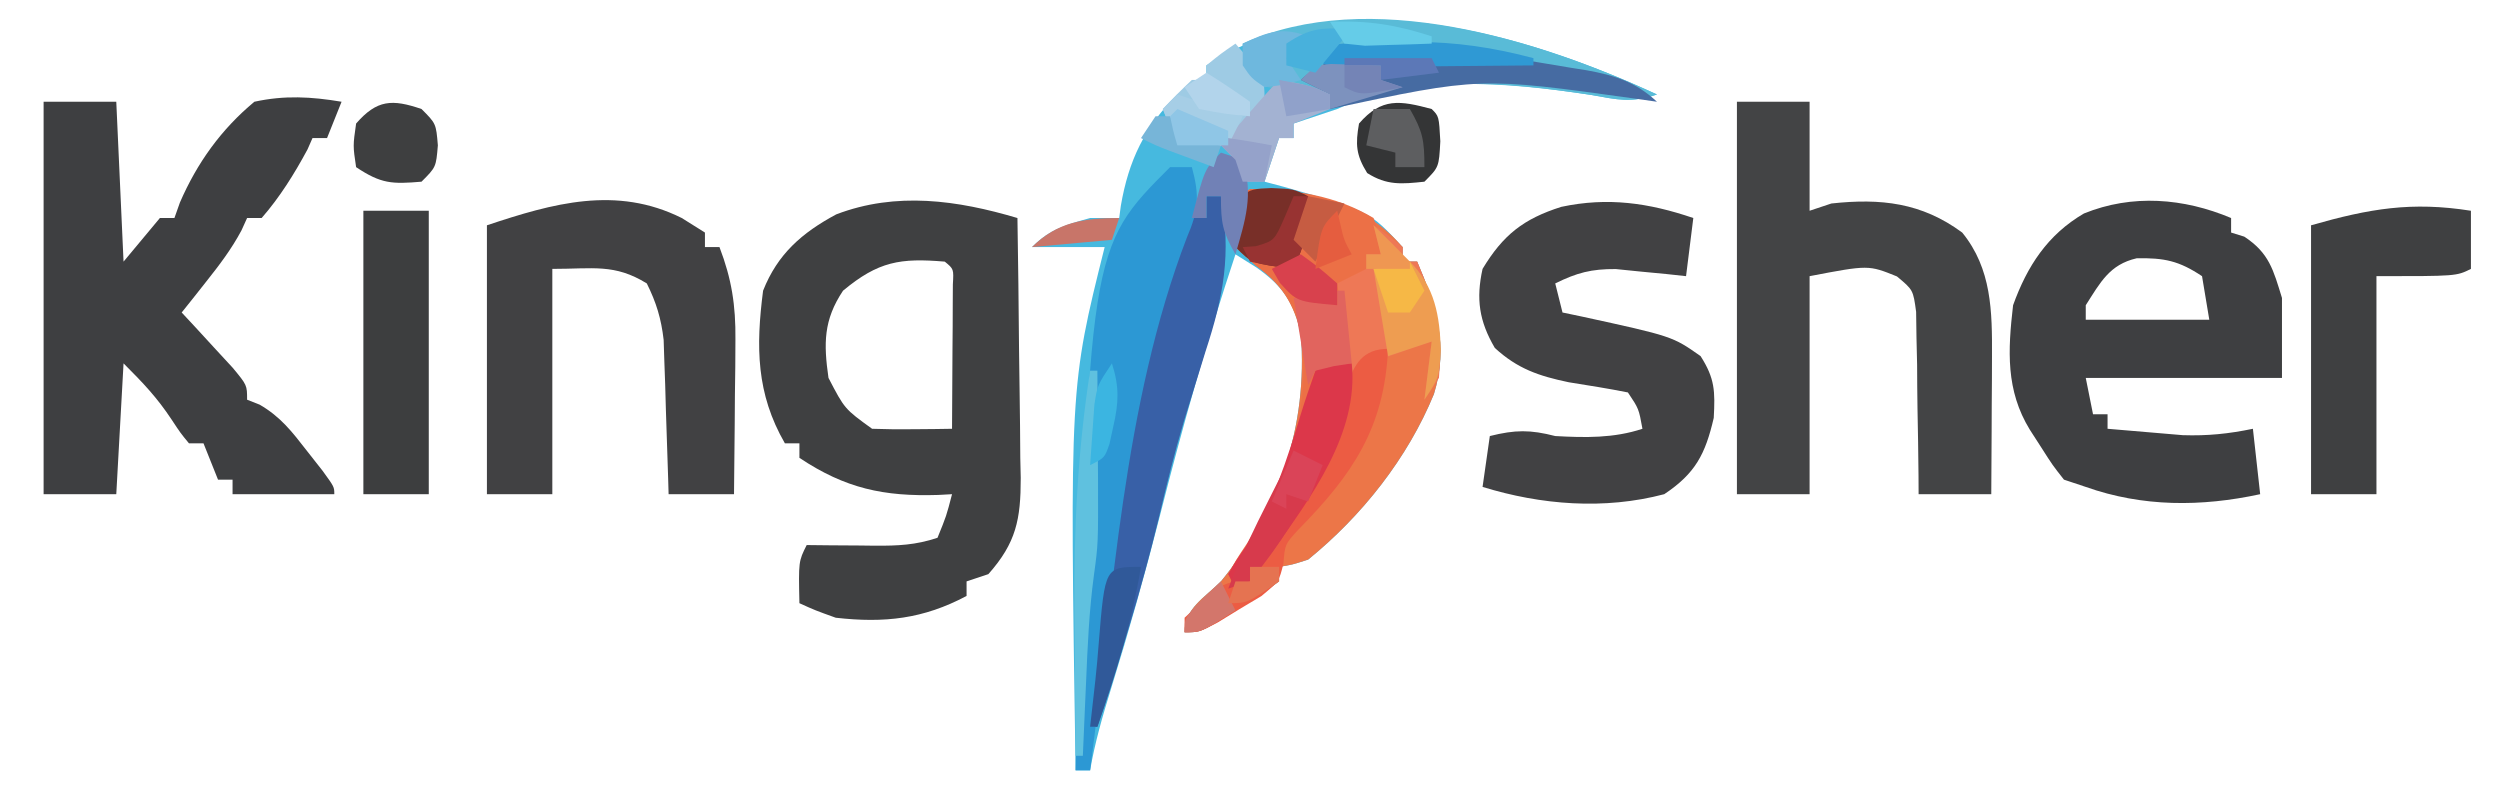 <svg xmlns="http://www.w3.org/2000/svg" width="344" height="110"><path d="M0 0 C-3.577 1.192 -5.369 0.723 -9.062 0.062 C-20.617 -1.687 -33.109 -2.929 -44 2 C-46 2.667 -48 3.333 -50 4 C-50 4.66 -50 5.32 -50 6 C-50.66 6 -51.32 6 -52 6 C-52.66 7.98 -53.32 9.96 -54 12 C-53.131 12.231 -52.262 12.461 -51.367 12.699 C-39.571 16.038 -39.571 16.038 -35 21 C-35 21.66 -35 22.32 -35 23 C-34.34 23 -33.68 23 -33 23 C-30.352 29.179 -28.631 34.598 -30.691 41.223 C-34.308 50.046 -40.607 57.998 -48 64 C-50.242 64.723 -50.242 64.723 -52 65 C-52 65.66 -52 66.32 -52 67 C-54.336 68.727 -54.336 68.727 -57.375 70.625 C-58.373 71.257 -59.37 71.888 -60.398 72.539 C-63 74 -63 74 -65 74 C-65 70.717 -62.257 69.257 -60 67 C-51.96 57.151 -48.033 45.643 -49 33 C-49.931 28.693 -51.439 26.394 -55.117 23.809 C-56.069 23.212 -57.02 22.615 -58 22 C-61.943 33.859 -65.308 45.793 -68.38 57.906 C-70.431 65.945 -72.675 73.899 -75.135 81.822 C-76.284 85.531 -77.343 89.164 -78 93 C-78.66 93 -79.32 93 -80 93 C-80.805 40.221 -80.805 40.221 -76 21 C-79.3 21 -82.6 21 -86 21 C-83.495 18.495 -81.389 17.949 -78 17 C-76.68 17 -75.36 17 -74 17 C-73.925 16.443 -73.85 15.886 -73.773 15.312 C-72.7 9.08 -70.511 4.5 -66 0 C-63.805 -1.223 -63.805 -1.223 -62 -2 C-62 -2.66 -62 -3.32 -62 -4 C-43.646 -15.97 -18.359 -8.484 0 0 Z " fill="#46B9DF" transform="translate(228,13)"></path><path d="M0 0 C3.3 0 6.6 0 10 0 C10.33 7.26 10.66 14.52 11 22 C12.65 20.02 14.3 18.04 16 16 C16.66 16 17.32 16 18 16 C18.25 15.295 18.5 14.59 18.758 13.863 C21.125 8.407 24.424 3.81 29 0 C33.166 -0.908 36.813 -0.701 41 0 C40.34 1.65 39.68 3.3 39 5 C38.34 5 37.68 5 37 5 C36.773 5.516 36.546 6.031 36.312 6.562 C34.518 9.895 32.5 13.147 30 16 C29.34 16 28.68 16 28 16 C27.617 16.843 27.617 16.843 27.227 17.703 C25.843 20.294 24.201 22.451 22.375 24.75 C21.743 25.549 21.112 26.348 20.461 27.172 C19.979 27.775 19.497 28.378 19 29 C19.975 30.048 19.975 30.048 20.969 31.117 C21.804 32.027 22.639 32.937 23.5 33.875 C24.335 34.78 25.171 35.685 26.031 36.617 C28 39 28 39 28 41 C28.572 41.226 29.145 41.451 29.734 41.684 C32.635 43.369 34.197 45.42 36.25 48.062 C36.956 48.961 37.663 49.859 38.391 50.785 C40 53 40 53 40 54 C35.38 54 30.76 54 26 54 C26 53.34 26 52.68 26 52 C25.34 52 24.68 52 24 52 C23.34 50.35 22.68 48.7 22 47 C21.34 47 20.68 47 20 47 C18.852 45.609 18.852 45.609 17.625 43.75 C15.592 40.681 13.717 38.717 11 36 C10.67 41.94 10.34 47.88 10 54 C6.7 54 3.4 54 0 54 C0 36.18 0 18.36 0 0 Z " fill="#3E3F41" transform="translate(6,14)"></path><path d="M0 0 C0.099 6.014 0.172 12.027 0.22 18.042 C0.24 20.087 0.267 22.131 0.302 24.176 C0.35 27.12 0.373 30.063 0.391 33.008 C0.411 33.917 0.432 34.827 0.453 35.764 C0.455 41.466 -0.167 44.68 -4 49 C-5.485 49.495 -5.485 49.495 -7 50 C-7 50.66 -7 51.32 -7 52 C-12.945 55.17 -18.3 55.761 -25 55 C-27.836 53.98 -27.836 53.98 -30 53 C-30.125 47.25 -30.125 47.25 -29 45 C-27.952 45.012 -26.904 45.023 -25.824 45.035 C-24.445 45.045 -23.066 45.054 -21.688 45.062 C-20.997 45.071 -20.307 45.079 -19.596 45.088 C-16.452 45.103 -14.006 45.002 -11 44 C-9.775 40.992 -9.775 40.992 -9 38 C-9.629 38.035 -10.258 38.07 -10.906 38.105 C-18.378 38.342 -23.67 37.22 -30 33 C-30 32.34 -30 31.68 -30 31 C-30.66 31 -31.32 31 -32 31 C-35.949 24.156 -35.994 17.726 -35 10 C-33.012 4.961 -29.648 2.029 -24.938 -0.5 C-16.668 -3.662 -8.256 -2.45 0 0 Z M-24 10 C-26.69 14.035 -26.678 17.259 -26 22 C-23.776 26.274 -23.776 26.274 -20 29 C-18.126 29.07 -16.25 29.084 -14.375 29.062 C-13.372 29.053 -12.369 29.044 -11.336 29.035 C-10.18 29.018 -10.18 29.018 -9 29 C-8.971 25.354 -8.953 21.708 -8.938 18.062 C-8.929 17.022 -8.921 15.981 -8.912 14.908 C-8.909 13.919 -8.906 12.929 -8.902 11.91 C-8.897 10.994 -8.892 10.077 -8.886 9.133 C-8.761 7.016 -8.761 7.016 -10 6 C-16.091 5.484 -19.132 5.944 -24 10 Z " fill="#3F4041" transform="translate(140,30)"></path><path d="M0 0 C3.3 0 6.6 0 10 0 C10 4.95 10 9.9 10 15 C10.99 14.67 11.98 14.34 13 14 C19.792 13.264 25.406 13.872 31 18 C35.062 22.979 35.13 28.841 35.098 35.055 C35.094 36.163 35.091 37.272 35.088 38.414 C35.075 40.127 35.075 40.127 35.062 41.875 C35.058 43.04 35.053 44.206 35.049 45.406 C35.037 48.271 35.021 51.135 35 54 C31.7 54 28.4 54 25 54 C24.996 53.168 24.992 52.335 24.988 51.477 C24.961 48.385 24.911 45.294 24.847 42.202 C24.813 40.207 24.804 38.212 24.795 36.217 C24.766 34.963 24.737 33.71 24.707 32.418 C24.691 31.261 24.676 30.103 24.659 28.911 C24.251 25.897 24.251 25.897 22.018 24.036 C18.101 22.451 18.101 22.451 10 24 C10 33.9 10 43.8 10 54 C6.7 54 3.4 54 0 54 C0 36.18 0 18.36 0 0 Z " fill="#434445" transform="translate(239,14)"></path><path d="M0 0 C0 0.66 0 1.32 0 2 C0.598 2.186 1.196 2.371 1.812 2.562 C5.234 4.811 5.805 7.115 7 11 C7 14.63 7 18.26 7 22 C-1.91 22 -10.82 22 -20 22 C-19.67 23.65 -19.34 25.3 -19 27 C-18.34 27 -17.68 27 -17 27 C-17 27.66 -17 28.32 -17 29 C-14.792 29.197 -12.584 29.382 -10.375 29.562 C-9.145 29.667 -7.915 29.771 -6.648 29.879 C-3.244 29.992 -0.324 29.69 3 29 C3.495 33.455 3.495 33.455 4 38 C-4.111 39.754 -12.171 39.773 -20 37 C-20.99 36.67 -21.98 36.34 -23 36 C-24.57 34.004 -24.57 34.004 -26.125 31.562 C-26.902 30.358 -26.902 30.358 -27.695 29.129 C-31.015 23.712 -30.721 18.223 -30 12 C-28.066 6.626 -25.247 2.29 -20.25 -0.625 C-13.61 -3.322 -6.526 -2.748 0 0 Z M-20 12 C-20 12.66 -20 13.32 -20 14 C-14.39 14 -8.78 14 -3 14 C-3.33 12.02 -3.66 10.04 -4 8 C-7.178 5.881 -9.197 5.469 -12.992 5.539 C-16.732 6.398 -17.993 8.865 -20 12 Z " fill="#3E3F41" transform="translate(307,30)"></path><path d="M0 0 C7.346 0.594 14.022 2.209 18.996 8.02 C18.996 8.68 18.996 9.34 18.996 10.02 C19.656 10.02 20.316 10.02 20.996 10.02 C23.644 16.198 25.365 21.618 23.305 28.242 C19.688 37.065 13.39 45.018 5.996 51.02 C3.754 51.742 3.754 51.742 1.996 52.02 C1.996 52.68 1.996 53.34 1.996 54.02 C-0.34 55.746 -0.34 55.746 -3.379 57.645 C-4.377 58.276 -5.374 58.908 -6.402 59.559 C-9.004 61.02 -9.004 61.02 -11.004 61.02 C-11.004 57.737 -8.26 56.276 -6.004 54.02 C2.036 44.171 5.964 32.662 4.996 20.02 C4.059 15.754 2.273 13.062 -1.254 10.52 C-2.161 9.695 -3.069 8.87 -4.004 8.02 C-3.871 0.038 -3.871 0.038 0 0 Z " fill="#EC7648" transform="translate(174.004,25.98)"></path><path d="M0 0 C1.052 0.66 2.104 1.32 3.188 2 C3.188 2.66 3.188 3.32 3.188 4 C3.848 4 4.508 4 5.188 4 C6.872 8.402 7.426 12.008 7.383 16.711 C7.376 17.955 7.37 19.199 7.363 20.48 C7.347 21.766 7.33 23.051 7.312 24.375 C7.303 25.683 7.294 26.992 7.285 28.34 C7.262 31.56 7.229 34.78 7.188 38 C4.218 38 1.248 38 -1.812 38 C-1.832 37.299 -1.852 36.598 -1.873 35.876 C-1.968 32.688 -2.078 29.5 -2.188 26.312 C-2.218 25.21 -2.249 24.107 -2.281 22.971 C-2.32 21.904 -2.359 20.837 -2.398 19.738 C-2.43 18.759 -2.461 17.78 -2.494 16.771 C-2.831 13.838 -3.499 11.638 -4.812 9 C-9.253 6.257 -12.187 7 -17.812 7 C-17.812 17.23 -17.812 27.46 -17.812 38 C-20.782 38 -23.753 38 -26.812 38 C-26.812 25.79 -26.812 13.58 -26.812 1 C-17.706 -2.035 -9.016 -4.492 0 0 Z " fill="#414143" transform="translate(93.812,30)"></path><path d="M0 0 C-0.33 2.64 -0.66 5.28 -1 8 C-1.88 7.905 -2.761 7.809 -3.668 7.711 C-4.829 7.6 -5.991 7.489 -7.188 7.375 C-8.336 7.259 -9.485 7.143 -10.668 7.023 C-14.033 7 -16.012 7.526 -19 9 C-18.67 10.32 -18.34 11.64 -18 13 C-17.131 13.182 -16.262 13.364 -15.367 13.551 C-2.878 16.275 -2.878 16.275 1 19 C2.971 22.085 3.009 23.829 2.812 27.5 C1.652 32.499 0.287 35.142 -4 38 C-12.255 40.178 -20.924 39.485 -29 37 C-28.67 34.69 -28.34 32.38 -28 30 C-24.5 29.125 -22.439 29.116 -19 30 C-14.906 30.229 -10.931 30.31 -7 29 C-7.498 26.244 -7.498 26.244 -9 24 C-11.703 23.46 -14.419 23.035 -17.141 22.598 C-21.265 21.736 -24.193 20.742 -27.312 17.875 C-29.476 14.189 -29.913 11.119 -29 7 C-26.172 2.316 -23.377 0.12 -18.176 -1.535 C-11.77 -2.904 -6.129 -2.087 0 0 Z " fill="#414143" transform="translate(233,30)"></path><path d="M0 0 C0 2.64 0 5.28 0 8 C-2 9 -2 9 -13 9 C-13 18.9 -13 28.8 -13 39 C-15.97 39 -18.94 39 -22 39 C-22 26.79 -22 14.58 -22 2 C-13.932 -0.305 -8.158 -1.288 0 0 Z " fill="#3F4041" transform="translate(340,29)"></path><path d="M0 0 C6.104 0.047 11.73 0.86 17 4 C17.938 6.688 17.938 6.688 18 9 C17.34 9 16.68 9 16 9 C16 9.66 16 10.32 16 11 C15.484 11.433 14.969 11.866 14.438 12.312 C13.963 12.869 13.489 13.426 13 14 C13.287 15.675 13.629 17.341 14 19 C15.159 31.535 10.115 39.979 3 50 C1.411 51.839 -0.171 53.393 -2 55 C-2.33 54.34 -2.66 53.68 -3 53 C-1.926 51.039 -1.926 51.039 -0.312 48.625 C5.47 39.256 9.051 28.968 6.527 17.934 C5.282 14.482 3.639 12.583 0.75 10.5 C-0.158 9.675 -1.065 8.85 -2 8 C-1.898 1.898 -1.898 1.898 0 0 Z " fill="#EC7046" transform="translate(172,26)"></path><path d="M0 0 C2.97 0 5.94 0 9 0 C9 12.87 9 25.74 9 39 C6.03 39 3.06 39 0 39 C0 26.13 0 13.26 0 0 Z " fill="#3D3E3F" transform="translate(50,29)"></path><path d="M0 0 C0.66 0 1.32 0 2 0 C3.454 7.909 2.36 13.808 -0.125 21.375 C-0.786 23.5 -1.443 25.627 -2.098 27.754 C-2.424 28.806 -2.75 29.858 -3.086 30.942 C-4.407 35.362 -5.496 39.826 -6.562 44.312 C-8.902 54.031 -11.876 63.509 -15 73 C-15.33 73 -15.66 73 -16 73 C-10.237 17.473 -10.237 17.473 -3 3 C-2.01 3 -1.02 3 0 3 C0 2.01 0 1.02 0 0 Z " fill="#3860A7" transform="translate(166,27)"></path><path d="M0 0 C-3.577 1.192 -5.369 0.723 -9.062 0.062 C-20.963 -1.738 -33.676 -2.78 -45 2 C-45 1.34 -45 0.68 -45 0 C-45.615 -0.037 -46.23 -0.075 -46.863 -0.113 C-47.672 -0.179 -48.48 -0.245 -49.312 -0.312 C-50.113 -0.371 -50.914 -0.429 -51.738 -0.488 C-54.411 -1.093 -55.389 -1.805 -57 -4 C-57 -4.99 -57 -5.98 -57 -7 C-39.598 -14.91 -16.258 -7.513 0 0 Z " fill="#59BBD7" transform="translate(228,13)"></path><path d="M0 0 C0.99 0 1.98 0 3 0 C4.077 3.927 3.921 5.973 2.312 9.688 C-6.453 32.562 -7.82 58.834 -11 83 C-11.66 83 -12.32 83 -13 83 C-11.148 11.148 -11.148 11.148 0 0 Z " fill="#2C98D4" transform="translate(161,23)"></path><path d="M0 0 C2 1.375 2 1.375 4 3 C4 3.66 4 4.32 4 5 C4.66 5 5.32 5 6 5 C8.438 10.69 9.525 14.805 9 21 C8.34 21.99 7.68 22.98 7 24 C7.33 21.36 7.66 18.72 8 16 C4.263 17.217 0.656 18.538 -3 20 C-3.66 16.04 -4.32 12.08 -5 8 C-3.68 7.34 -2.36 6.68 -1 6 C-1 5.34 -1 4.68 -1 4 C-0.34 4 0.32 4 1 4 C0.67 2.68 0.34 1.36 0 0 Z " fill="#EE7856" transform="translate(189,31)"></path><path d="M0 0 C1.114 0.176 1.114 0.176 2.25 0.356 C6.185 1.073 8.98 1.945 11.938 4.688 C10.919 4.543 9.901 4.399 8.852 4.25 C-12.407 1.282 -12.407 1.282 -33.062 5.688 C-33.062 5.027 -33.062 4.367 -33.062 3.688 C-34.383 3.027 -35.703 2.368 -37.062 1.688 C-29.719 -5.656 -9.324 -1.521 0 0 Z " fill="#466BA2" transform="translate(216.062,9.312)"></path><path d="M0 0 C-0.515 10.818 -4.825 17.243 -12.328 24.859 C-14.193 26.889 -14.193 26.889 -14.395 29.527 C-15 32 -15 32 -17.434 34.02 C-18.425 34.611 -19.416 35.203 -20.438 35.812 C-21.921 36.719 -21.921 36.719 -23.434 37.645 C-26 39 -26 39 -28 39 C-28 38.34 -28 37.68 -28 37 C-22.643 32 -22.643 32 -19 32 C-18.762 31.475 -18.523 30.951 -18.277 30.41 C-16.941 27.889 -15.384 25.581 -13.776 23.228 C-9.806 17.371 -6.967 12.271 -5.633 5.207 C-4.733 2.069 -3.423 0 0 0 Z " fill="#EC5C43" transform="translate(191,48)"></path><path d="M0 0 C0.992 9.671 -5.651 18.466 -11 26 C-12.589 27.839 -14.171 29.393 -16 31 C-16.33 30.34 -16.66 29.68 -17 29 C-15.996 27.25 -15.996 27.25 -14.438 25 C-10.846 19.316 -8.942 13.37 -7.006 6.982 C-6.386 4.973 -5.698 2.984 -5 1 C-3 0 -3 0 0 0 Z " fill="#DC374A" transform="translate(186,50)"></path><path d="M0 0 C4 4.625 4 4.625 4 8 C1.256 12.241 1.256 12.241 -1 14 C-4.812 14.375 -4.812 14.375 -8 14 C-8.66 12.35 -9.32 10.7 -10 9 C-8.71 7.624 -7.373 6.292 -6 5 C-5.34 5 -4.68 5 -4 5 C-4 4.34 -4 3.68 -4 3 C-2 1.375 -2 1.375 0 0 Z " fill="#9ECBE4" transform="translate(170,6)"></path><path d="M0 0 C1 1 1 1 1.188 4.438 C1 8 1 8 -1 10 C-4.137 10.334 -6.166 10.528 -8.875 8.812 C-10.422 6.32 -10.504 4.88 -10 2 C-6.882 -1.598 -4.387 -1.17 0 0 Z " fill="#343536" transform="translate(197,15)"></path><path d="M0 0 C2 2 2 2 2.25 5 C2 8 2 8 0 10 C-4.053 10.345 -5.548 10.302 -9 8 C-9.438 5.062 -9.438 5.062 -9 2 C-6.125 -1.301 -4.039 -1.382 0 0 Z " fill="#3E3F40" transform="translate(58,15)"></path><path d="M0 0 C2.567 0.395 4.671 0.836 7 2 C7 2.66 7 3.32 7 4 C5.35 4.66 3.7 5.32 2 6 C2 6.66 2 7.32 2 8 C1.34 8 0.68 8 0 8 C-0.66 9.98 -1.32 11.96 -2 14 C-2.99 14 -3.98 14 -5 14 C-5.33 13.01 -5.66 12.02 -6 11 C-6.66 10.34 -7.32 9.68 -8 9 C-6.855 7.687 -5.709 6.375 -4.562 5.062 C-3.924 4.332 -3.286 3.601 -2.629 2.848 C-1.775 1.879 -0.913 0.913 0 0 Z " fill="#A3B2D2" transform="translate(176,11)"></path><path d="M0 0 C3.062 0.125 3.062 0.125 5.062 1.125 C5.283 4.981 4.666 7.617 3.062 11.125 C-2.688 10.375 -2.688 10.375 -4.938 8.125 C-4.241 0.18 -4.241 0.18 0 0 Z " fill="#782F28" transform="translate(174.938,25.875)"></path><path d="M0 0 C0.33 0 0.66 0 1 0 C1.029 3.833 1.047 7.667 1.062 11.5 C1.071 12.578 1.079 13.655 1.088 14.766 C1.115 23.817 1.115 23.817 0.531 28.094 C-0.144 33.058 -0.352 37.998 -0.562 43 C-0.606 43.966 -0.649 44.931 -0.693 45.926 C-0.798 48.284 -0.901 50.642 -1 53 C-1.33 53 -1.66 53 -2 53 C-2.05 48.024 -2.086 43.047 -2.11 38.071 C-2.12 36.386 -2.133 34.7 -2.151 33.015 C-2.264 21.835 -1.701 11.056 0 0 Z " fill="#5FC1DF" transform="translate(150,51)"></path><path d="M0 0 C3.425 3.425 4.128 7.471 4.25 12.188 C4 16 4 16 2 19 C2.33 16.36 2.66 13.72 3 11 C1.02 11.66 -0.96 12.32 -3 13 C-3.66 9.04 -4.32 5.08 -5 1 C-3.35 0.67 -1.7 0.34 0 0 Z " fill="#EE9D51" transform="translate(194,36)"></path><path d="M0 0 C1.32 0.66 2.64 1.32 4 2 C1.423 7.761 -1.972 13.138 -6 18 C-6.99 18.33 -7.98 18.66 -9 19 C-7.394 14.757 -5.423 10.73 -3.375 6.688 C-3.05 6.042 -2.725 5.397 -2.391 4.732 C-1.596 3.154 -0.798 1.577 0 0 Z " fill="#D73A4C" transform="translate(178,62)"></path><path d="M0 0 C0.33 0 0.66 0 1 0 C1.33 3.3 1.66 6.6 2 10 C1.196 10.124 0.391 10.248 -0.438 10.375 C-1.283 10.581 -2.129 10.787 -3 11 C-3.33 11.66 -3.66 12.32 -4 13 C-4.66 9.04 -5.32 5.08 -6 1 C-3.03 1.495 -3.03 1.495 0 2 C0 1.34 0 0.68 0 0 Z " fill="#E1645E" transform="translate(184,40)"></path><path d="M0 0 C0.817 -0.012 1.635 -0.024 2.477 -0.037 C8.188 -0.051 13.358 0.722 18.875 2.188 C18.875 2.518 18.875 2.848 18.875 3.188 C14.782 3.237 10.688 3.273 6.595 3.297 C5.202 3.307 3.809 3.321 2.416 3.338 C0.415 3.363 -1.585 3.373 -3.586 3.383 C-4.79 3.393 -5.995 3.404 -7.236 3.415 C-10.125 3.188 -10.125 3.188 -12.125 1.188 C-8.049 -0.171 -4.268 0.003 0 0 Z " fill="#2F99D4" transform="translate(192.125,5.812)"></path><path d="M0 0 C-1.279 7.609 -3.428 14.732 -6 22 C-6.33 22 -6.66 22 -7 22 C-6.762 19.862 -6.523 17.723 -6.277 15.586 C-6.097 13.906 -5.942 12.224 -5.816 10.539 C-4.959 0 -4.959 0 0 0 Z " fill="#305999" transform="translate(157,78)"></path><path d="M0 0 C0.99 0.33 1.98 0.66 3 1 C4.514 5.845 3.366 9.259 2 14 C0.235 10.912 0 9.767 0 6 C-0.66 6 -1.32 6 -2 6 C-2 6.99 -2 7.98 -2 9 C-2.66 9 -3.32 9 -4 9 C-2.25 2.25 -2.25 2.25 0 0 Z " fill="#7181B6" transform="translate(168,21)"></path><path d="M0 0 C1.65 0 3.3 0 5 0 C6.765 3.088 7 4.233 7 8 C5.68 8 4.36 8 3 8 C3 7.34 3 6.68 3 6 C1.68 5.67 0.36 5.34 -1 5 C-0.67 3.35 -0.34 1.7 0 0 Z " fill="#5D5E60" transform="translate(189,15)"></path><path d="M0 0 C2.97 0.99 5.94 1.98 9 3 C8.34 4.32 7.68 5.64 7 7 C4.69 7 2.38 7 0 7 C-0.66 5.35 -1.32 3.7 -2 2 C-1.34 1.34 -0.68 0.68 0 0 Z " fill="#A6CEE6" transform="translate(162,13)"></path><path d="M0 0 C1.218 0.035 1.218 0.035 2.461 0.07 C3.687 0.097 3.687 0.097 4.938 0.125 C5.877 0.16 5.877 0.16 6.836 0.195 C6.836 0.855 6.836 1.515 6.836 2.195 C7.826 2.525 8.816 2.855 9.836 3.195 C4.886 4.68 4.886 4.68 -0.164 6.195 C-0.164 5.535 -0.164 4.875 -0.164 4.195 C-1.484 3.535 -2.804 2.875 -4.164 2.195 C-2.164 0.195 -2.164 0.195 0 0 Z " fill="#7D92BE" transform="translate(183.164,8.805)"></path><path d="M0 0 C-1.485 1.485 -1.485 1.485 -3 3 C-2.01 4.485 -2.01 4.485 -1 6 C-3.312 6.688 -3.312 6.688 -6 7 C-7.812 5.75 -7.812 5.75 -9 4 C-9 3.01 -9 2.02 -9 1 C-5.574 -0.618 -3.619 -1.341 0 0 Z " fill="#6EB8DE" transform="translate(180,5)"></path><path d="M0 0 C0.66 0 1.32 0 2 0 C2.22 3.856 1.604 6.492 0 10 C-2.938 9.625 -2.938 9.625 -6 9 C-6.33 8.34 -6.66 7.68 -7 7 C-6.103 6.938 -6.103 6.938 -5.188 6.875 C-2.649 6.123 -2.649 6.123 -1.25 2.938 C-0.838 1.968 -0.425 0.999 0 0 Z " fill="#983332" transform="translate(178,27)"></path><path d="M0 0 C2.5 1.812 2.5 1.812 5 4 C5 4.99 5 5.98 5 7 C-0.538 6.508 -0.538 6.508 -2.875 3.938 C-3.432 2.978 -3.432 2.978 -4 2 C-2.68 1.34 -1.36 0.68 0 0 Z " fill="#D8414D" transform="translate(179,35)"></path><path d="M0 0 C0.66 1.32 1.32 2.64 2 4 C1.01 5.485 1.01 5.485 0 7 C-0.99 7 -1.98 7 -3 7 C-3.66 5.02 -4.32 3.04 -5 1 C-3.35 0.67 -1.7 0.34 0 0 Z " fill="#F6B846" transform="translate(194,36)"></path><path d="M0 0 C-1.65 1.98 -3.3 3.96 -5 6 C-6.32 5.67 -7.64 5.34 -9 5 C-9 4.01 -9 3.02 -9 2 C-5.565 -0.29 -4.015 -0.178 0 0 Z " fill="#48B1DC" transform="translate(186,4)"></path><path d="M0 0 C2.038 1.274 4.039 2.611 6 4 C6 4.66 6 5.32 6 6 C2.625 5.688 2.625 5.688 -1 5 C-1.66 4.01 -2.32 3.02 -3 2 C-2.01 1.34 -1.02 0.68 0 0 Z " fill="#B2D4EB" transform="translate(166,10)"></path><path d="M0 0 C0.66 0 1.32 0 2 0 C2.66 0.99 3.32 1.98 4 3 C6.563 3.73 6.563 3.73 9 4 C8.67 4.99 8.34 5.98 8 7 C6.708 6.522 5.416 6.043 4.125 5.562 C3.406 5.296 2.686 5.029 1.945 4.754 C0 4 0 4 -2 3 C-1.34 2.01 -0.68 1.02 0 0 Z " fill="#77B5D8" transform="translate(159,16)"></path><path d="M0 0 C2.007 0.287 4.009 0.619 6 1 C5.67 2.65 5.34 4.3 5 6 C4.01 6 3.02 6 2 6 C1.67 5.01 1.34 4.02 1 3 C0.34 2.34 -0.32 1.68 -1 1 C-0.67 0.67 -0.34 0.34 0 0 Z " fill="#95A2CA" transform="translate(169,19)"></path><path d="M0 0 C1.65 0.33 3.3 0.66 5 1 C3.68 3.64 2.36 6.28 1 9 C0.01 8.01 -0.98 7.02 -2 6 C-1.34 4.02 -0.68 2.04 0 0 Z " fill="#C65C42" transform="translate(180,27)"></path><path d="M0 0 C-0.33 0.99 -0.66 1.98 -1 3 C-4.63 3.33 -8.26 3.66 -12 4 C-8.541 0.541 -4.781 0 0 0 Z " fill="#C87569" transform="translate(154,30)"></path><path d="M0 0 C1.32 0.66 2.64 1.32 4 2 C3.34 3.65 2.68 5.3 2 7 C1.01 6.67 0.02 6.34 -1 6 C-1 6.66 -1 7.32 -1 8 C-1.66 7.67 -2.32 7.34 -3 7 C-2.01 4.69 -1.02 2.38 0 0 Z " fill="#DA4458" transform="translate(178,62)"></path><path d="M0 0 C4.75 0.875 4.75 0.875 7 2 C7 2.66 7 3.32 7 4 C5.02 4.33 3.04 4.66 1 5 C0.67 3.35 0.34 1.7 0 0 Z " fill="#90A1CA" transform="translate(176,11)"></path><path d="M0 0 C3.96 0 7.92 0 12 0 C12.33 0.66 12.66 1.32 13 2 C10.36 2.33 7.72 2.66 5 3 C5 2.34 5 1.68 5 1 C3.35 1 1.7 1 0 1 C0 0.67 0 0.34 0 0 Z " fill="#5C78B7" transform="translate(185,8)"></path><path d="M0 0 C1.037 3.215 0.941 5.409 0.188 8.688 C0.016 9.475 -0.155 10.263 -0.332 11.074 C-1 13 -1 13 -3 14 C-2.886 12.228 -2.758 10.458 -2.625 8.688 C-2.555 7.701 -2.486 6.715 -2.414 5.699 C-2 3 -2 3 0 0 Z " fill="#3BB5E1" transform="translate(153,50)"></path><path d="M0 0 C5.192 -0.212 9.127 0.409 14 2 C14 2.33 14 2.66 14 3 C12.042 3.081 10.084 3.139 8.125 3.188 C6.489 3.24 6.489 3.24 4.82 3.293 C3.89 3.196 2.959 3.1 2 3 C1.34 2.01 0.68 1.02 0 0 Z " fill="#65CCE8" transform="translate(183,3)"></path><path d="M0 0 C3.465 1.485 3.465 1.485 7 3 C7 3.66 7 4.32 7 5 C4.69 5 2.38 5 0 5 C-0.562 3.062 -0.562 3.062 -1 1 C-0.67 0.67 -0.34 0.34 0 0 Z " fill="#8FC6E6" transform="translate(162,15)"></path><path d="M0 0 C1.65 0 3.3 0 5 0 C5 0.66 5 1.32 5 2 C5.99 2.33 6.98 2.66 8 3 C2.25 4.125 2.25 4.125 0 3 C0 2.01 0 1.02 0 0 Z " fill="#7484B6" transform="translate(185,9)"></path><path d="M0 0 C1.688 1.645 3.354 3.313 5 5 C5 5.33 5 5.66 5 6 C3.02 6 1.04 6 -1 6 C-1 5.34 -1 4.68 -1 4 C-0.34 4 0.32 4 1 4 C0.67 2.68 0.34 1.36 0 0 Z " fill="#EF9752" transform="translate(189,31)"></path><path d="M0 0 C0.66 1.32 1.32 2.64 2 4 C-2.75 7 -2.75 7 -5 7 C-5 5 -5 5 -2.5 2.375 C-1.675 1.591 -0.85 0.807 0 0 Z " fill="#D3766B" transform="translate(168,80)"></path><path d="M0 0 C1.32 0 2.64 0 4 0 C4 0.66 4 1.32 4 2 C-0.385 5 -0.385 5 -3 5 C-2.67 4.01 -2.34 3.02 -2 2 C-1.34 2 -0.68 2 0 2 C0 1.34 0 0.68 0 0 Z " fill="#E57351" transform="translate(172,78)"></path><path d="M0 0 C0.144 0.619 0.289 1.238 0.438 1.875 C0.932 4.033 0.932 4.033 2 6 C0.35 6.66 -1.3 7.32 -3 8 C-2.25 2.25 -2.25 2.25 0 0 Z " fill="#E55D3F" transform="translate(184,29)"></path></svg>